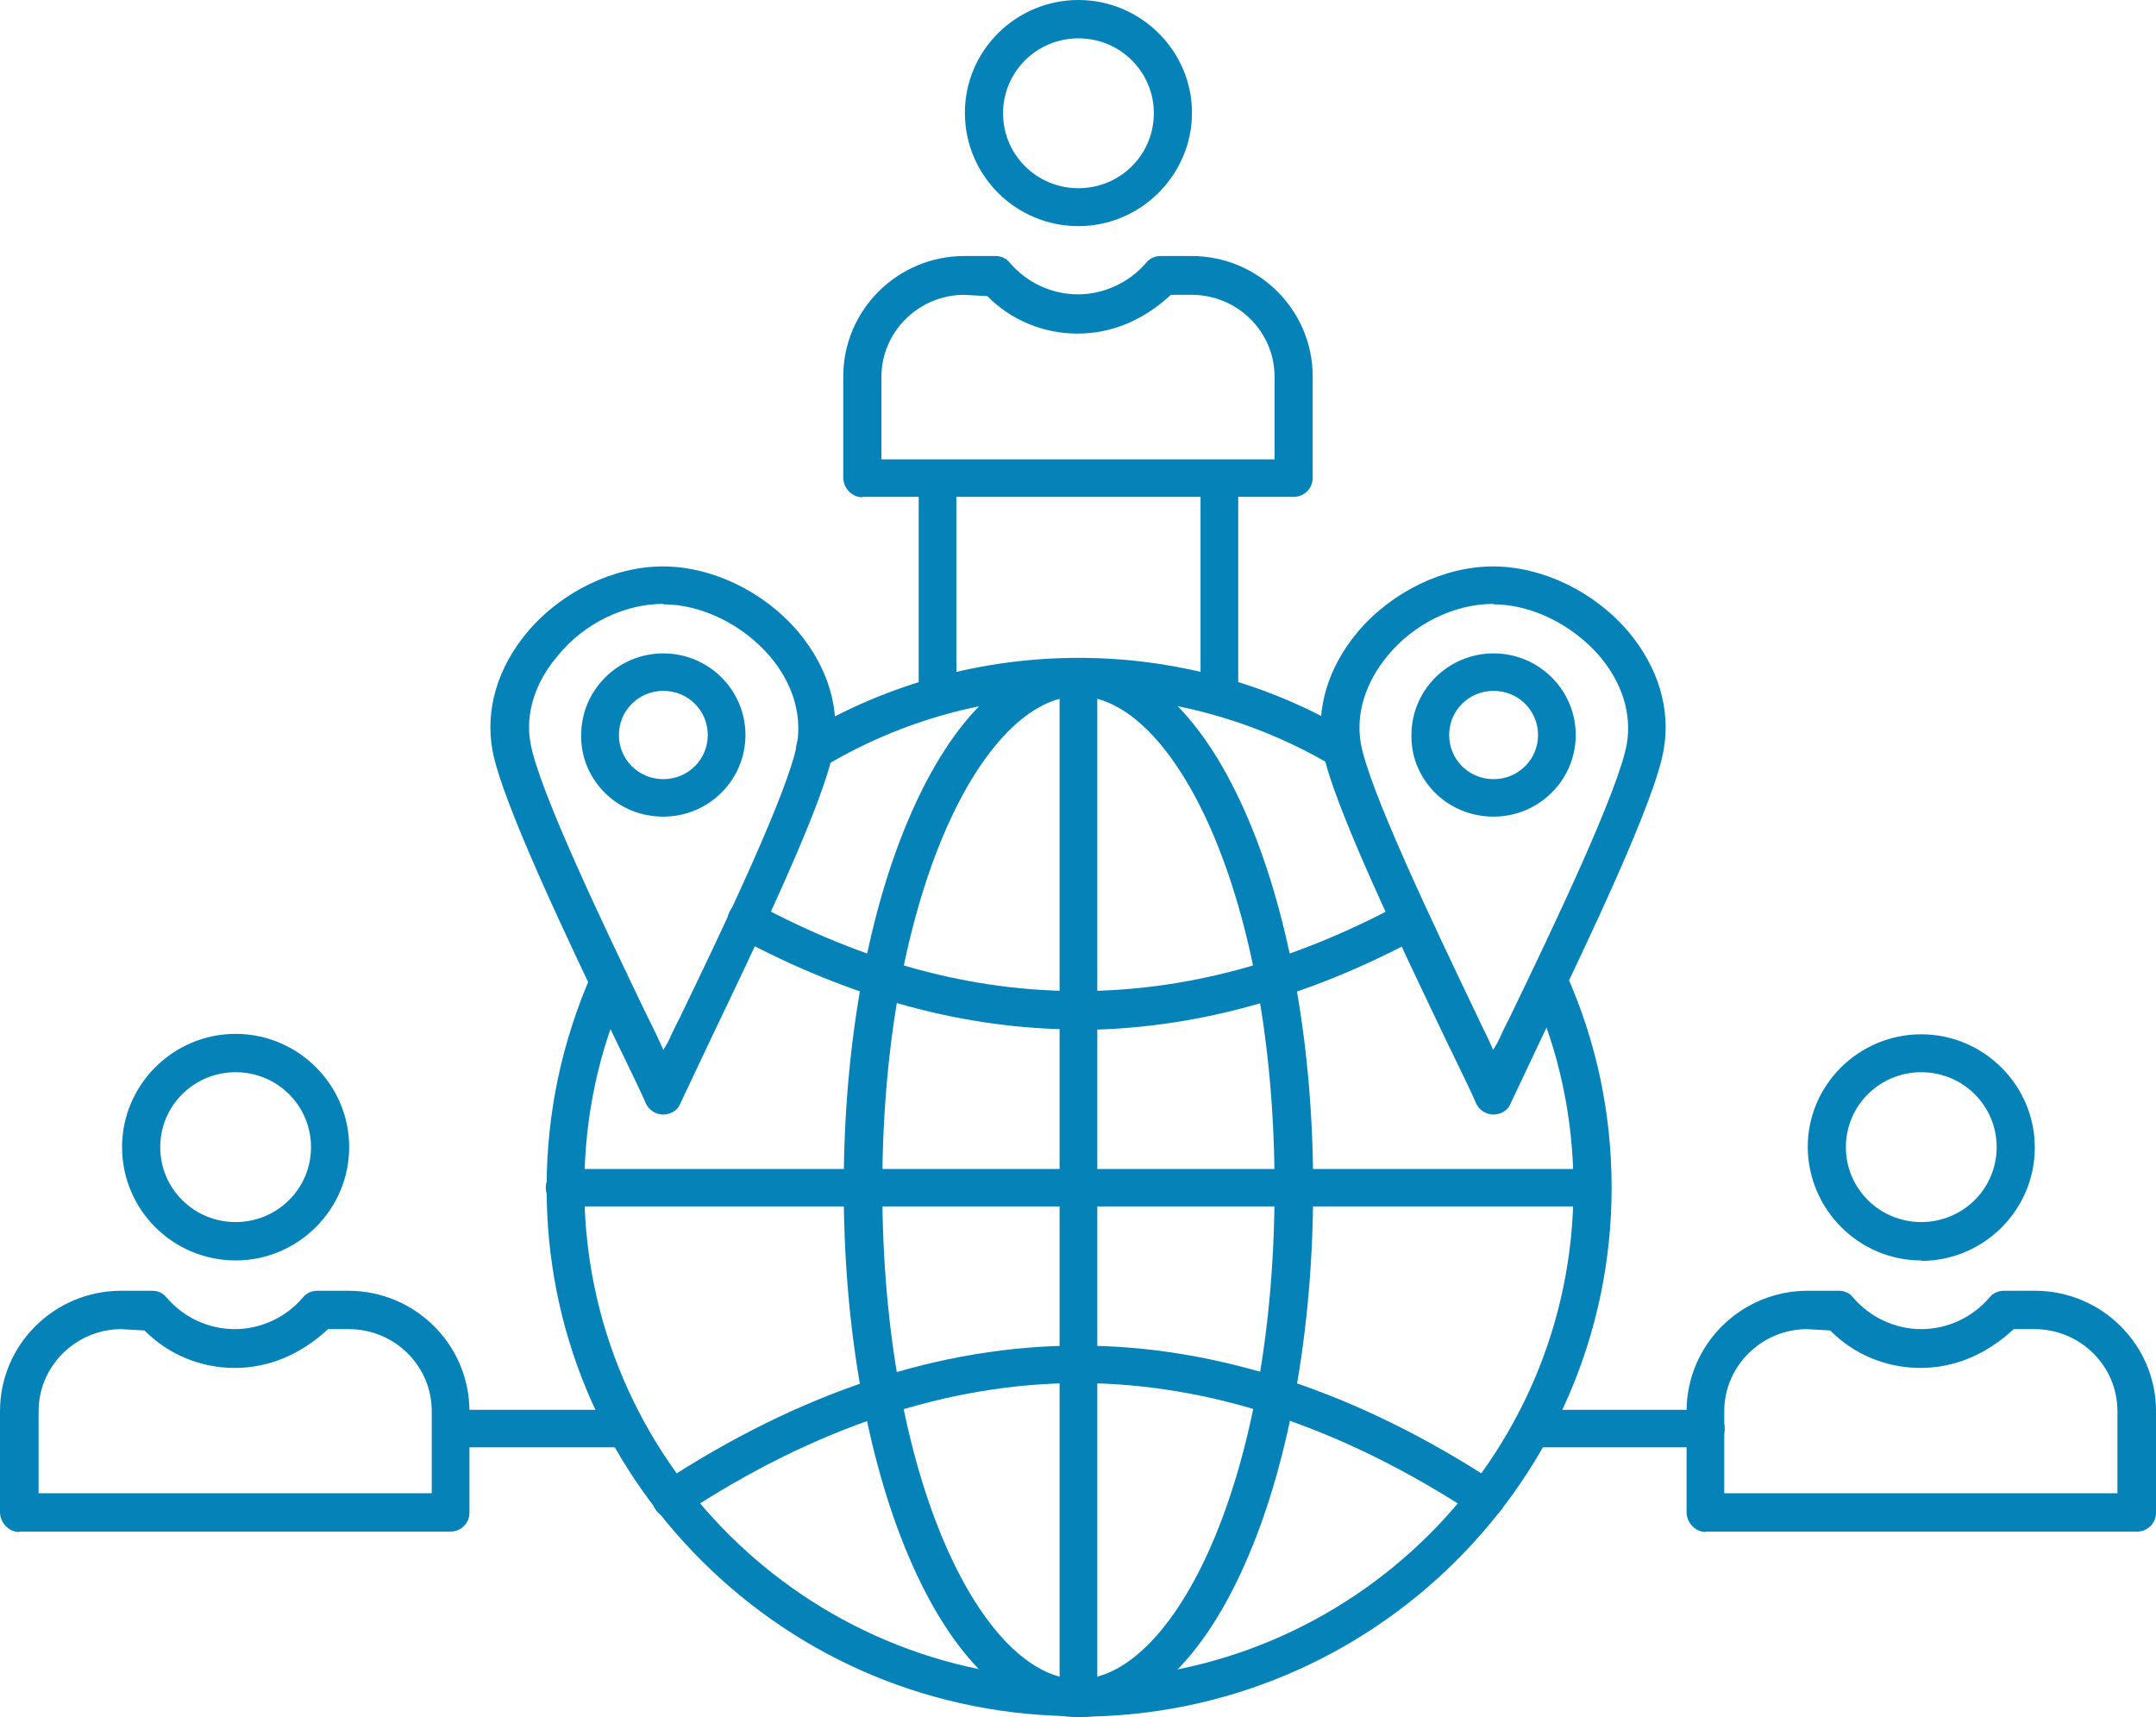 <svg xmlns="http://www.w3.org/2000/svg" width="113" height="90" viewBox="0 0 113 90" fill="none"><g clip-path="url(#clip0_9227_75492)"><path fill-rule="evenodd" clip-rule="evenodd" d="M56.523 90C53.065 90 49.913 86.984 47.608 81.538C45.42 76.371 44.221 69.522 44.221 62.252C44.221 54.982 45.42 48.109 47.608 42.966C49.913 37.52 53.089 34.504 56.523 34.504C59.957 34.504 63.132 37.52 65.438 42.966C67.625 48.133 68.825 54.982 68.825 62.252C68.825 69.522 67.625 76.395 65.438 81.538C63.132 86.984 59.957 90 56.523 90ZM56.523 36.491C51.56 36.491 46.244 46.847 46.244 62.252C46.244 77.657 51.56 88.013 56.523 88.013C61.486 88.013 66.802 77.657 66.802 62.252C66.802 46.847 61.486 36.491 56.523 36.491Z" fill="#0583B8"></path><path fill-rule="evenodd" clip-rule="evenodd" d="M56.523 90C56.241 90 55.982 89.883 55.794 89.696C55.629 89.509 55.535 89.275 55.535 89.018V35.486C55.535 34.948 55.982 34.504 56.523 34.504C57.064 34.504 57.511 34.948 57.511 35.486V88.995C57.511 89.532 57.064 89.977 56.523 89.977V90Z" fill="#0583B8"></path><path fill-rule="evenodd" clip-rule="evenodd" d="M29.591 63.233C29.05 63.233 28.604 62.789 28.604 62.251C28.604 61.714 29.05 61.27 29.591 61.27H83.433C83.975 61.27 84.421 61.714 84.421 62.251C84.421 62.789 83.975 63.233 83.433 63.233H29.591Z" fill="#0583B8"></path><path fill-rule="evenodd" clip-rule="evenodd" d="M56.524 53.955C50.597 53.955 44.575 52.319 38.647 49.116C38.177 48.859 37.989 48.251 38.248 47.76C38.412 47.456 38.742 47.246 39.118 47.246C39.282 47.246 39.447 47.293 39.612 47.363C45.351 50.449 50.902 51.945 56.524 51.945C62.146 51.945 67.697 50.449 73.437 47.363C73.578 47.27 73.742 47.246 73.907 47.246C74.26 47.246 74.589 47.456 74.777 47.784C75.036 48.251 74.871 48.859 74.377 49.14C68.426 52.342 62.405 53.979 56.501 53.979L56.524 53.955Z" fill="#0583B8"></path><path fill-rule="evenodd" clip-rule="evenodd" d="M35.19 79.574C34.86 79.574 34.554 79.41 34.366 79.13C34.202 78.896 34.154 78.639 34.225 78.359C34.272 78.101 34.437 77.891 34.648 77.751C41.94 72.959 49.303 70.527 56.548 70.527C63.792 70.527 71.155 72.959 78.423 77.727C78.894 78.055 79.011 78.662 78.705 79.107C78.517 79.387 78.188 79.551 77.859 79.551C77.67 79.551 77.482 79.481 77.317 79.387C70.355 74.805 63.369 72.491 56.548 72.491C49.726 72.491 42.717 74.805 35.778 79.387C35.613 79.504 35.401 79.551 35.237 79.551L35.19 79.574Z" fill="#0583B8"></path><path fill-rule="evenodd" clip-rule="evenodd" d="M56.523 11.852C53.23 11.852 50.572 9.187 50.572 5.914C50.572 2.642 53.254 0 56.523 0C59.793 0 62.474 2.665 62.474 5.914C62.474 9.164 59.793 11.852 56.523 11.852ZM56.523 2.01C54.336 2.01 52.572 3.764 52.572 5.938C52.572 8.112 54.336 9.865 56.523 9.865C58.711 9.865 60.475 8.112 60.475 5.938C60.475 3.764 58.711 2.01 56.523 2.01Z" fill="#0583B8"></path><path fill-rule="evenodd" clip-rule="evenodd" d="M45.209 26.065C44.668 26.065 44.221 25.621 44.197 25.059V19.73C44.197 16.247 47.043 13.418 50.548 13.418H52.171C52.477 13.418 52.736 13.535 52.924 13.769C53.818 14.821 55.135 15.428 56.499 15.428C57.864 15.428 59.204 14.797 60.075 13.769C60.263 13.535 60.545 13.418 60.827 13.418H62.45C65.955 13.418 68.801 16.247 68.801 19.73V25.059C68.801 25.597 68.354 26.041 67.813 26.041H45.185L45.209 26.065ZM50.548 15.452C48.149 15.452 46.197 17.392 46.197 19.753V24.078H66.802V19.753C66.802 17.369 64.85 15.452 62.45 15.452H61.368C59.934 16.784 58.264 17.485 56.476 17.485C54.688 17.485 52.995 16.784 51.748 15.522L50.501 15.452H50.548Z" fill="#0583B8"></path><path fill-rule="evenodd" clip-rule="evenodd" d="M89.408 80.299C88.867 80.299 88.42 79.832 88.397 79.294V73.964C88.397 70.481 91.243 67.652 94.747 67.652H96.371C96.676 67.652 96.935 67.769 97.123 68.003C98.017 69.055 99.334 69.663 100.699 69.663C102.063 69.663 103.38 69.055 104.274 68.003C104.462 67.769 104.744 67.652 105.027 67.652H106.65C110.154 67.652 113.001 70.481 113.001 73.964V79.294C113.001 79.832 112.554 80.276 112.013 80.276H89.384L89.408 80.299ZM94.724 69.663C92.325 69.663 90.372 71.603 90.372 73.964V78.265H110.978V73.964C110.978 71.58 109.025 69.663 106.626 69.663H105.544C104.109 70.995 102.439 71.697 100.651 71.697C98.864 71.697 97.17 70.995 95.924 69.733L94.677 69.663H94.724Z" fill="#0583B8"></path><path fill-rule="evenodd" clip-rule="evenodd" d="M12.35 66.063C9.056 66.063 6.398 63.398 6.398 60.125C6.398 56.852 9.08 54.188 12.35 54.188C15.619 54.188 18.301 56.852 18.301 60.125C18.301 63.398 15.619 66.063 12.35 66.063ZM12.35 56.198C10.162 56.198 8.398 57.951 8.398 60.125C8.398 62.299 10.162 64.052 12.35 64.052C14.537 64.052 16.301 62.299 16.301 60.125C16.301 57.951 14.537 56.198 12.35 56.198Z" fill="#0583B8"></path><path fill-rule="evenodd" clip-rule="evenodd" d="M1.011 80.299C0.47 80.299 0.024 79.832 0 79.294V73.964C0 70.481 2.846 67.652 6.351 67.652H7.974C8.28 67.652 8.539 67.769 8.727 68.003C9.621 69.055 10.938 69.663 12.302 69.663C13.666 69.663 14.984 69.055 15.877 68.003C16.066 67.769 16.348 67.652 16.63 67.652H18.253C21.758 67.652 24.604 70.481 24.604 73.964V79.294C24.604 79.832 24.157 80.276 23.616 80.276H1.011V80.299ZM6.374 69.663C3.975 69.663 2.023 71.603 2.023 73.964V78.265H22.628V73.964C22.628 71.58 20.676 69.663 18.277 69.663H17.195C15.76 70.995 14.09 71.697 12.302 71.697C10.514 71.697 8.821 70.995 7.574 69.733L6.327 69.663H6.374Z" fill="#0583B8"></path><path fill-rule="evenodd" clip-rule="evenodd" d="M80.281 75.858C80.022 75.858 79.74 75.741 79.551 75.554C79.363 75.367 79.269 75.133 79.293 74.9C79.293 74.339 79.74 73.894 80.281 73.894H89.407C89.948 73.894 90.395 74.339 90.395 74.876C90.395 75.414 89.948 75.858 89.407 75.858H80.281Z" fill="#0583B8"></path><path fill-rule="evenodd" clip-rule="evenodd" d="M23.64 75.858C23.099 75.858 22.652 75.414 22.652 74.876C22.652 74.339 23.099 73.894 23.64 73.894H32.767C33.308 73.894 33.755 74.339 33.755 74.876C33.755 75.414 33.308 75.858 32.767 75.858H23.64Z" fill="#0583B8"></path><path fill-rule="evenodd" clip-rule="evenodd" d="M34.766 58.417C34.367 58.417 34.014 58.184 33.849 57.833C33.637 57.319 33.261 56.571 32.838 55.682L32.25 54.467C29.85 49.441 26.299 42.054 25.805 39.295C25.428 37.168 26.087 34.971 27.663 33.1C29.451 30.997 32.179 29.688 34.743 29.688C37.307 29.688 40.035 30.997 41.823 33.1C43.399 34.971 44.058 37.168 43.681 39.295C43.211 42.054 39.636 49.487 37.283 54.397L35.66 57.833C35.519 58.207 35.143 58.417 34.743 58.417H34.766ZM34.766 31.651C32.72 31.651 30.603 32.68 29.239 34.363C28.039 35.765 27.522 37.402 27.804 38.945C28.227 41.376 31.638 48.506 33.896 53.204L34.084 53.578C34.249 53.929 34.414 54.233 34.555 54.56L34.766 55.028L35.002 54.63C35.166 54.303 35.307 53.952 35.496 53.602L35.66 53.275C37.942 48.552 41.353 41.399 41.776 38.968C42.035 37.402 41.517 35.765 40.341 34.386C38.906 32.727 36.766 31.674 34.766 31.674V31.651Z" fill="#0583B8"></path><path fill-rule="evenodd" clip-rule="evenodd" d="M34.766 42.802C33.59 42.802 32.508 42.358 31.685 41.54C30.885 40.721 30.438 39.669 30.462 38.524C30.462 36.163 32.391 34.246 34.766 34.246C37.142 34.246 39.071 36.163 39.071 38.524C39.071 40.885 37.142 42.802 34.766 42.802ZM34.766 36.21C33.473 36.21 32.438 37.238 32.438 38.524C32.438 39.81 33.473 40.838 34.766 40.838C36.06 40.838 37.095 39.81 37.095 38.524C37.095 37.238 36.06 36.21 34.766 36.21Z" fill="#0583B8"></path><path fill-rule="evenodd" clip-rule="evenodd" d="M78.282 58.417C77.882 58.417 77.529 58.184 77.365 57.833C77.153 57.319 76.777 56.571 76.353 55.682L75.765 54.467C73.366 49.441 69.814 42.054 69.32 39.295C68.944 37.168 69.602 34.971 71.178 33.1C72.966 30.997 75.695 29.688 78.258 29.688C80.822 29.688 83.551 30.997 85.339 33.1C86.915 34.971 87.573 37.168 87.197 39.295C86.727 42.054 83.151 49.487 80.799 54.397L79.176 57.833C79.035 58.207 78.658 58.417 78.258 58.417H78.282ZM78.282 31.651C76.236 31.651 74.119 32.68 72.731 34.363C71.555 35.789 71.061 37.402 71.32 38.945C71.743 41.376 75.154 48.506 77.412 53.228L77.576 53.578C77.741 53.929 77.906 54.233 78.047 54.56L78.258 55.028L78.494 54.63C78.658 54.303 78.8 53.952 78.988 53.602L79.152 53.275C81.434 48.552 84.845 41.399 85.268 38.968C85.527 37.402 85.009 35.765 83.833 34.386C82.398 32.727 80.258 31.674 78.258 31.674L78.282 31.651Z" fill="#0583B8"></path><path fill-rule="evenodd" clip-rule="evenodd" d="M78.282 42.802C77.106 42.802 76.024 42.358 75.201 41.54C74.401 40.721 73.954 39.669 73.977 38.524C73.977 36.163 75.906 34.246 78.282 34.246C80.658 34.246 82.587 36.163 82.587 38.524C82.587 40.885 80.658 42.802 78.282 42.802ZM78.282 36.21C76.988 36.21 75.953 37.238 75.953 38.524C75.953 39.81 76.988 40.838 78.282 40.838C79.576 40.838 80.611 39.81 80.611 38.524C80.611 37.238 79.576 36.21 78.282 36.21Z" fill="#0583B8"></path><path fill-rule="evenodd" clip-rule="evenodd" d="M63.91 37.496C63.628 37.496 63.369 37.38 63.181 37.193C62.993 37.005 62.899 36.772 62.922 36.514V25.083C62.922 24.546 63.369 24.102 63.91 24.102C64.451 24.102 64.898 24.546 64.898 25.083V36.514C64.898 37.052 64.451 37.496 63.91 37.496ZM49.138 37.496C48.597 37.496 48.15 37.052 48.15 36.514V25.083C48.15 24.546 48.597 24.102 49.138 24.102C49.679 24.102 50.126 24.546 50.126 25.083V36.514C50.126 37.052 49.679 37.496 49.138 37.496Z" fill="#0583B8"></path><path fill-rule="evenodd" clip-rule="evenodd" d="M56.524 89.953C49.068 89.953 42.035 87.055 36.766 81.795C31.52 76.558 28.627 69.615 28.651 62.228C28.651 58.348 29.45 54.584 31.026 51.008C31.167 50.634 31.52 50.423 31.92 50.423C32.061 50.423 32.202 50.447 32.32 50.517C32.579 50.61 32.767 50.821 32.861 51.054C32.955 51.288 32.955 51.569 32.837 51.826C31.356 55.099 30.626 58.605 30.626 62.252C30.626 76.442 42.246 88.013 56.548 88.013C70.849 88.013 82.469 76.465 82.469 62.252C82.469 58.605 81.716 55.099 80.258 51.849C80.14 51.615 80.14 51.358 80.234 51.125C80.329 50.867 80.517 50.657 80.775 50.54C80.893 50.47 81.034 50.447 81.175 50.447C81.575 50.447 81.928 50.681 82.093 51.054C83.669 54.584 84.468 58.348 84.468 62.252C84.468 77.54 71.931 89.977 56.548 89.977L56.524 89.953ZM70.308 40.278C70.12 40.278 69.979 40.231 69.838 40.138C65.815 37.753 61.205 36.491 56.524 36.491C51.843 36.491 47.257 37.753 43.258 40.138C43.093 40.231 42.928 40.278 42.74 40.278C42.387 40.278 42.058 40.091 41.87 39.787C41.729 39.553 41.682 39.273 41.752 39.016C41.823 38.758 41.987 38.548 42.199 38.408C46.527 35.836 51.467 34.48 56.524 34.48C61.581 34.48 66.568 35.836 70.826 38.408C71.061 38.548 71.202 38.758 71.272 39.016C71.343 39.273 71.296 39.553 71.155 39.764C70.967 40.068 70.637 40.255 70.285 40.255L70.308 40.278Z" fill="#0583B8"></path><path fill-rule="evenodd" clip-rule="evenodd" d="M100.697 66.063C97.428 66.063 94.77 63.398 94.746 60.125C94.746 56.852 97.428 54.211 100.697 54.211C103.967 54.211 106.648 56.876 106.648 60.149C106.648 63.421 103.967 66.086 100.697 66.086V66.063ZM100.697 56.198C98.51 56.198 96.746 57.951 96.746 60.125C96.746 62.299 98.51 64.052 100.697 64.052C102.885 64.052 104.649 62.299 104.649 60.125C104.649 57.951 102.885 56.198 100.697 56.198Z" fill="#0583B8"></path></g><defs><clipPath id="clip0_9227_75492"><rect width="113" height="90" fill="white"></rect></clipPath></defs></svg>